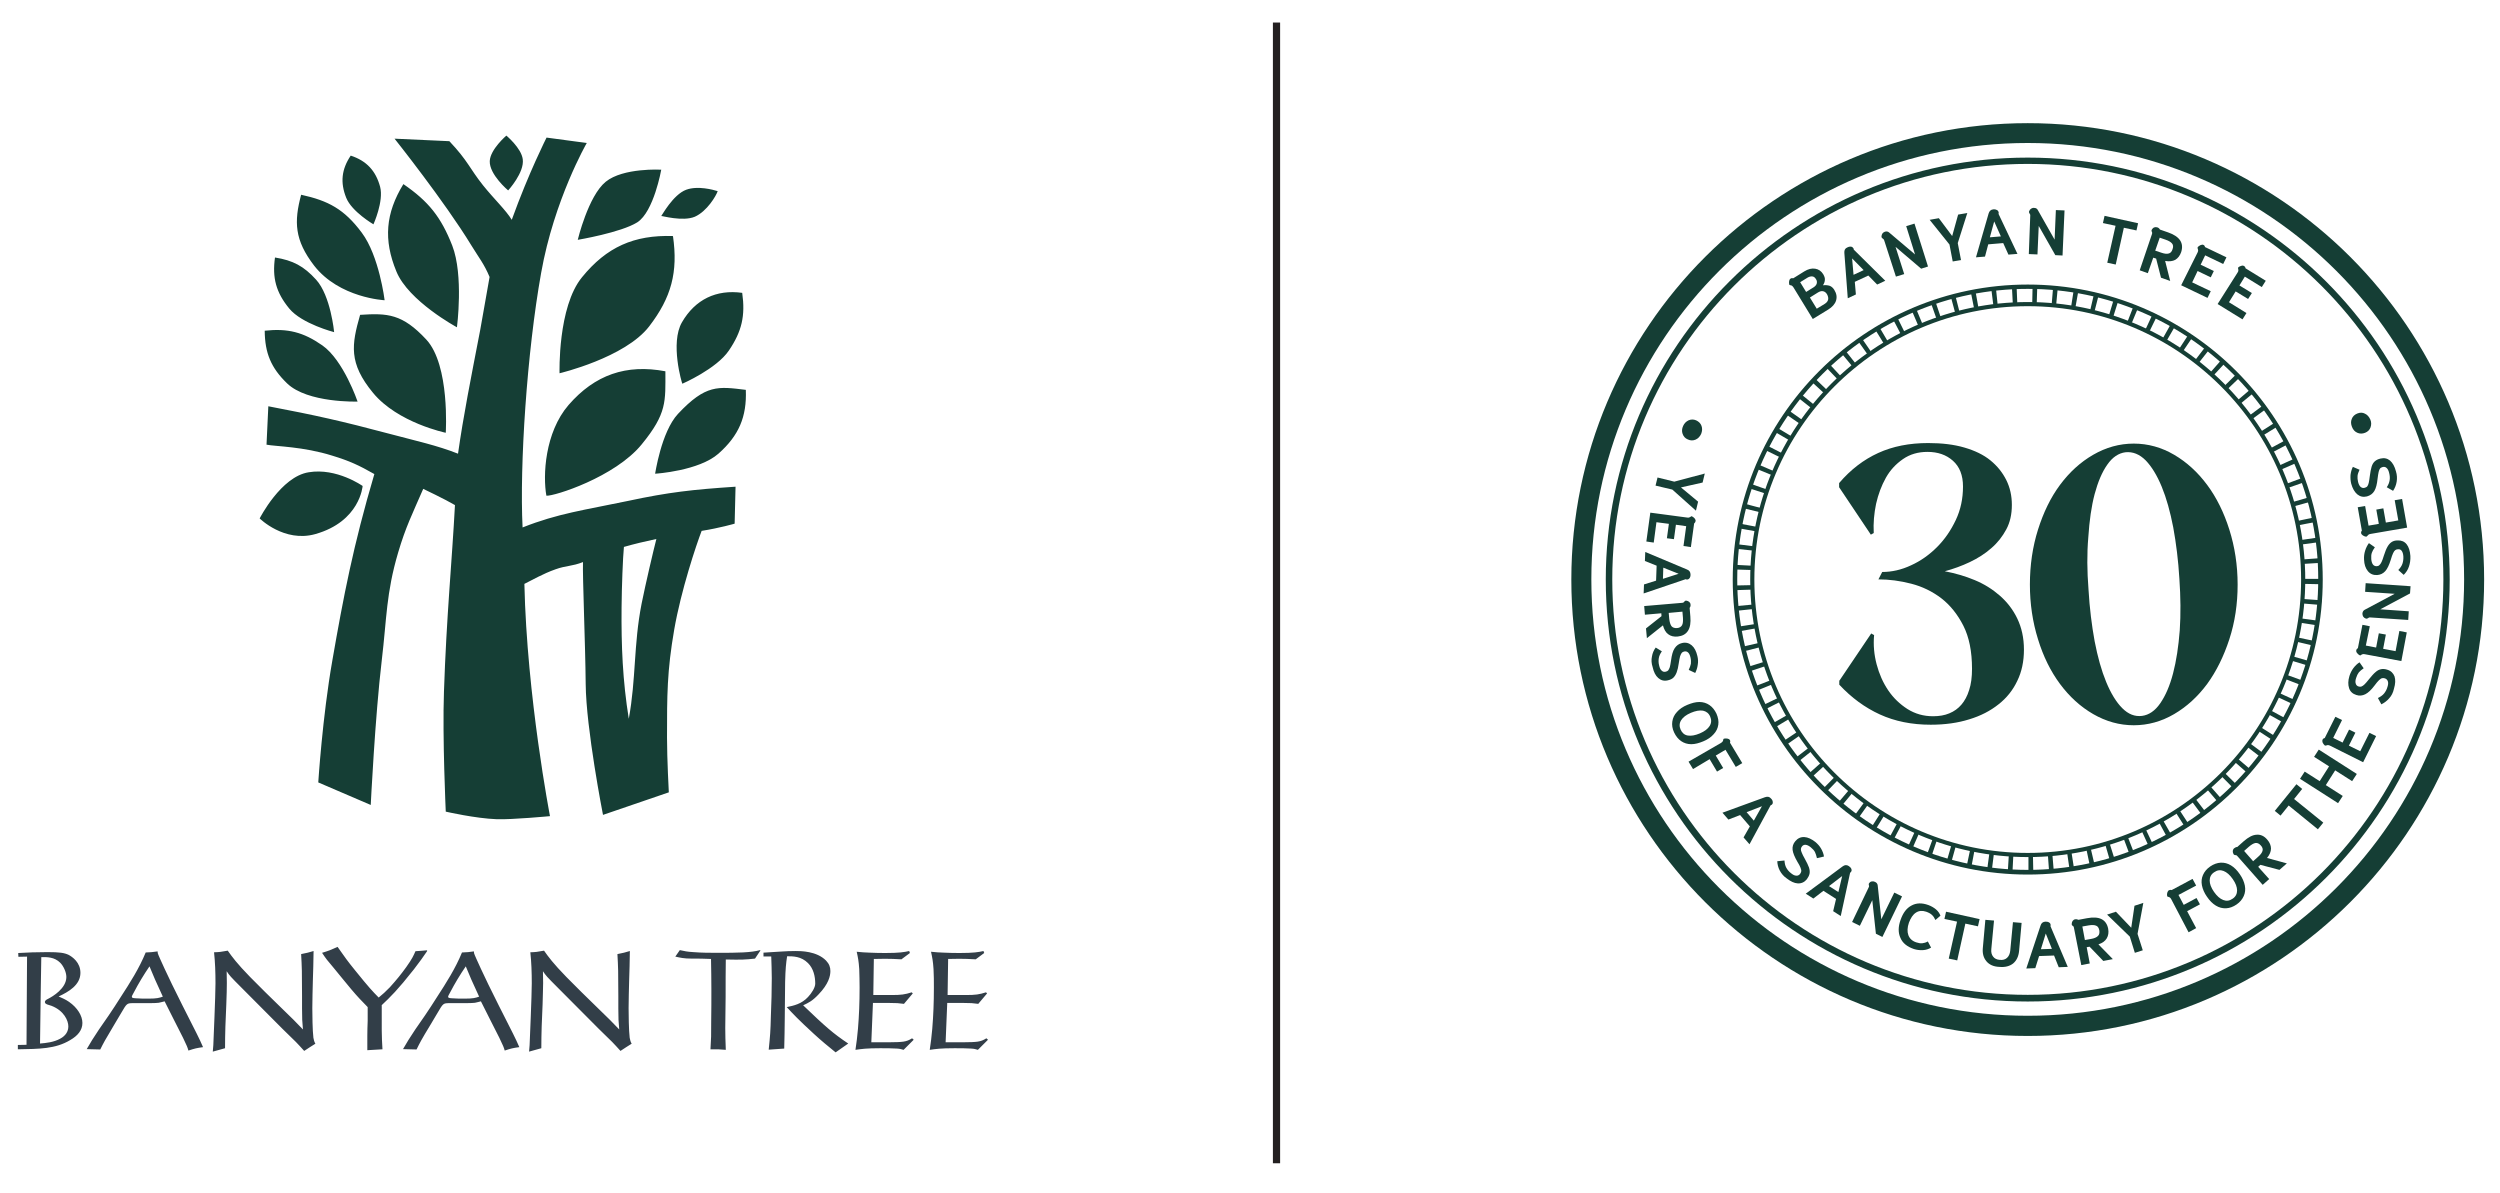 <?xml version="1.0" encoding="utf-8"?>
<!-- Generator: Adobe Illustrator 27.0.0, SVG Export Plug-In . SVG Version: 6.00 Build 0)  -->
<svg version="1.1" id="Layer_1" xmlns="http://www.w3.org/2000/svg" xmlns:xlink="http://www.w3.org/1999/xlink" x="0px" y="0px"
	 viewBox="0 0 1386.4 661.4" style="enable-background:new 0 0 1386.4 661.4;" xml:space="preserve">
<style type="text/css">
	.st0{fill:#FFFFFF;}
	.st1{fill:#231F20;}
	.st2{fill:#323E48;}
	.st3{fill:#153E35;}
</style>
<rect x="705.9" y="12.5" class="st1" width="4" height="632.6"/>
<g>
	<path class="st2" d="M547.9,576.6l-0.9-0.8c-3.3,2.1-5.3,2.1-12.7,2.2h-9.9l0.9-21.8h9.3c3.9,0,4.8,0.1,7.9,0.5l4.9-5.8l-0.6-0.6
		c-3.8,1.2-5.8,1.5-11.1,1.5h-10.2l0.3-20c2,0,4.2-0.1,6.2-0.1c3,0,5.5,0.1,9.1,0.3l4.7-3.5l-0.4-1.1c-2.7,0.6-5.3,1.1-13.4,1.1
		c-3.4,0-6.1-0.1-8.5-0.2c-2.5-0.1-4.7-0.2-7.2-0.5c0.7,3.2,1.1,5.1,1.4,9.6c0.2,3.4,0.2,6.8,0.2,10.3c0,8.3-0.3,15.5-0.9,22.8
		c-0.5,5.1-0.7,7.2-1.4,11.7c3.5-0.5,6.1-0.9,13.7-0.9c3.1,0,6.5,0,9.4,0.2c1.7,0.1,2.5,0.4,3.6,0.7L547.9,576.6z M506.7,576.6
		l-0.9-0.8c-3.3,2.1-5.3,2.1-12.7,2.2h-9.9l0.9-21.8h9.3c3.9,0,4.8,0.1,7.9,0.5l4.9-5.8l-0.6-0.6c-3.8,1.2-5.8,1.5-11.1,1.5h-10.2
		l0.3-20c2,0,4.2-0.1,6.2-0.1c3,0,5.5,0.1,9.1,0.3l4.7-3.5l-0.4-1.1c-2.7,0.6-5.3,1.1-13.4,1.1c-3.4,0-6.1-0.1-8.5-0.2
		c-2.5-0.1-4.7-0.2-7.2-0.5c0.7,3.2,1.1,5.1,1.4,9.6c0.1,3.4,0.2,6.8,0.2,10.3c0,8.3-0.3,15.5-0.9,22.8c-0.5,5.1-0.7,7.2-1.4,11.7
		c3.5-0.5,6.1-0.9,13.7-0.9c3.1,0,6.5,0,9.4,0.2c1.7,0.1,2.5,0.4,3.6,0.7L506.7,576.6z M423.4,530.4h4.3c0.1,4.2,0.3,7.3,0.3,12
		c0,6.1-0.2,14.5-0.5,21.1c-0.2,8.3-0.4,10.8-1.2,18.6l8.6-0.6c0.2-5.6,0.2-11.1,0.3-16.8c0.1-6.7,0.1-13.4,0.2-20.1
		c0.2-7.6,0.5-10.2,1.1-14.3c3.3,0,7.8,0,11.6,3.8c3,3,4,7.3,4,11.4c0,2.2-2.1,5.4-4,7.4c-3.6,3.9-8,4.8-11.8,5.6
		c3.7,4,6.3,6.8,15,14.8c3.9,3.6,8,7,12.1,10.3l7-4.9c-8.4-5.6-12.7-9.4-25-21.2c3-1.4,5.1-2.4,8.5-6c5.6-5.8,6.6-10.2,6.6-13
		c0-2.1-0.6-3.9-2.4-5.8c-5.2-5.3-14.1-5.3-16.8-5.3c-2.8,0-5.5,0.1-8.3,0.3c-3.3,0.2-6.4,0.4-9.6,0.6V530.4z M374.5,530.5
		c2.8,0.6,4.7,1.1,9,1.1c4.2,0,6.4,0,10.8,0.2c0.1,5.7,0.2,11.3,0.2,16.9c0.1,2.7-0.1,14.9-0.1,17.4c0,8.6,0,9.6-0.4,15.8
		c3.6-0.1,4.8,0,8.5,0.3c-0.2-5.2-0.3-8.3-0.3-12.1c0-2.7,0.2-14.9,0.2-17.4c0-10.6,0-11.8,0.1-20.6c8.9,0.2,10.7,0.1,16.2-0.5
		l3-4.5l-0.2-0.2c-4.9,1.4-12.7,1.5-23.2,1.5c-4.4,0-9,0-13.9-0.4c-3.4-0.2-4.6-0.5-7.4-1.1L374.5,530.5z M300.2,581.3
		c0-8,0.3-16.2,0.7-24.3c0.1-5.8,0.3-8.3,0.3-11.9c0-2.1-0.1-4.3-0.1-6.5c1.7,2.5,1.7,2.6,8.7,9.6c7.4,7.5,14.8,14.9,22.2,22.3
		c8,7.7,8,7.8,12.1,12.3c2.6-1.7,3.6-2.4,6.2-4c-0.6-1-0.9-2.1-1.1-3.3c-0.5-3.9-0.6-13.4-0.6-16.4c0-5.1,0.2-10.2,0.3-15.2
		c0.2-7.2,0.3-8.3,0.4-16.5c-2.8,0.8-3.6,1.1-6.9,1.7c0.4,7.2,0.5,9.7,0.5,23.2v7c0,5.6,0.1,7.1,0.5,11.6
		c-4.7-4.9-5.4-5.6-11.5-11.5c-4.3-4.1-14.9-14.6-17.8-17.6c-7.4-7.6-10-11.2-12.4-14.6c-3.8,0.7-4.5,0.8-7.6,0.9
		c0.6,5.3,0.8,11.3,0.8,17.2c0,6.9-1.1,31.5-1.2,34.3c-0.1,1.2-0.2,2.4-0.3,3.6L300.2,581.3z M258.3,535.9c2.4,5.8,3.3,8,7.4,16.8
		c-2,0.7-3.3,1.1-8,1.1c-2.2,0-5,0-7.2-0.2c-1.4-0.1-2-0.2-2-0.9c0-0.4,0.8-1.7,1.1-2.3C252.2,545.4,255.1,540.6,258.3,535.9
		 M231,582c1.9-3.8,2.3-4.8,7.9-14c1.2-2.1,2.5-4.2,3.8-6.4c3-5.2,3.2-5.2,6.1-5.3h10c2.2,0,3.5-0.1,4.6-0.2c1.1-0.2,2-0.5,3.3-0.8
		c2.7,5.6,7.4,14.5,10.2,20.2c2.3,4.8,2.4,5.1,3,7.1c3.6-1.2,4.5-1.4,8.1-1.9c-2.3-5.3-3.3-7.1-11.4-23.1
		c-8.9-17.6-13.1-27.4-13.3-27.9c-0.4-0.9-0.5-1.3-0.5-2.1c-2.7,0.4-3.8,0.5-6.6,0.6c-3.6,8.8-8.7,16.8-13.9,24.8
		c-2.2,3.4-4.3,6.8-6.6,10.1c-1.8,2.6-3.6,5.2-5.4,7.8c-3.3,4.9-4.6,7.1-6.8,10.9L231,582z M211.6,557.5c4.9-4.6,9-8.6,17.9-19.9
		c3.5-4.5,5.2-7,7.4-10.2l-0.1-0.4c-3,0.3-3.7,0.3-6.4,0.5c-1.1,2.5-1.7,4-5.1,8.8c-2.8,3.9-5.4,7.1-9.1,11.2
		c-2.7,2.8-3.7,3.6-6.2,5.7c-3.7-3.8-5.1-5.2-13.1-15.1c-4.2-5.2-5.5-7-9.7-13c-3.7,1.7-4.7,2.1-8.6,3.3c2.4,3.6,2.6,3.8,6.4,8.3
		c1.6,1.9,8.3,10.2,9.7,11.8c3.8,4.5,5.7,6.4,9.2,10v7.6c-0.1,2.8-0.2,5.5-0.2,8.3v8c3.7-0.2,4.5-0.3,8.4-0.5
		c-0.3-4.5-0.3-5.8-0.4-10.4V557.5z M124.8,581.3c0-8,0.3-16.2,0.7-24.3c0.2-5.8,0.3-8.3,0.3-11.9c0-2.1-0.1-4.3-0.1-6.5
		c1.7,2.5,1.7,2.6,8.7,9.6c7.4,7.5,14.8,14.9,22.2,22.3c8,7.7,8,7.8,12.1,12.3c2.6-1.7,3.6-2.4,6.2-4c-0.6-1-0.9-2.1-1.1-3.3
		c-0.5-3.9-0.6-13.4-0.6-16.4c0-5.1,0.2-10.2,0.3-15.2c0.2-7.2,0.3-8.3,0.4-16.5c-2.8,0.8-3.6,1.1-6.9,1.7c0.4,7.2,0.5,9.7,0.5,23.2
		v7c0,5.6,0.1,7.1,0.5,11.6c-4.7-4.9-5.4-5.6-11.5-11.5c-4.3-4.1-14.9-14.6-17.8-17.6c-7.4-7.6-10-11.2-12.4-14.6
		c-3.8,0.7-4.5,0.8-7.6,0.9c0.6,5.3,0.8,11.3,0.8,17.2c0,6.9-1.1,31.5-1.2,34.3c-0.1,1.2-0.2,2.4-0.3,3.6L124.8,581.3z M82.9,535.9
		c2.4,5.8,3.3,8,7.4,16.8c-2,0.7-3.3,1.1-8,1.1c-2.2,0-5,0-7.2-0.2c-1.4-0.1-2-0.2-2-0.9c0-0.4,0.8-1.7,1.1-2.3
		C76.8,545.4,79.7,540.6,82.9,535.9 M55.6,582c1.9-3.8,2.4-4.8,7.9-14c1.2-2.1,2.5-4.2,3.8-6.4c3-5.2,3.2-5.2,6.1-5.3h10
		c2.2,0,3.5-0.1,4.6-0.2c1.1-0.2,2-0.5,3.3-0.8c2.7,5.6,7.4,14.5,10.2,20.2c2.3,4.8,2.4,5.1,3,7.1c3.6-1.2,4.6-1.4,8.1-1.9
		c-2.3-5.3-3.3-7.1-11.4-23.1c-8.9-17.6-13.1-27.4-13.3-27.9c-0.4-0.9-0.5-1.3-0.5-2.1c-2.7,0.4-3.8,0.5-6.6,0.6
		c-3.6,8.8-8.7,16.8-13.9,24.8c-2.2,3.4-4.3,6.8-6.6,10.1c-1.8,2.6-3.6,5.2-5.4,7.8c-3.3,4.9-4.6,7.1-6.8,10.9L55.6,582z
		 M22.9,530.8c3.2-0.1,7.3-0.1,10.5,3.1c1.7,1.7,3.4,5.1,3.4,7.9c0,6.3-7.5,10.8-10.3,12.2c-0.6,0.3-1.6,0.8-1.6,1.7
		c0,0.8,0.8,1.1,1.2,1.3c0.8,0.3,1.7,0.5,2.5,0.8c6.9,2.7,9.3,8.2,9.3,11.4c0,2.8-1.5,5.2-4.5,6.8c-3.6,2-7.8,2.4-11.2,2.7
		C22.6,551.9,22.6,545.8,22.9,530.8 M10.2,530.6l4.8-0.1l-0.3,48.9l-4.8,0.1v2.4c11.9-0.2,20.9-0.2,29-5.1c4.2-2.4,6.8-5.5,6.8-9.5
		c0-4-2.8-8.5-7.4-11.7c-2-1.4-4-2.2-5.8-3c5.4-2.5,12.1-6.3,12.1-13.1c0-5.8-4.5-8.9-6.6-10c-2.4-1.1-4.9-1.5-11.7-1.5
		c-6.6,0-10.5,0.2-16.2,0.5L10.2,530.6z"/>
	<path class="st3" d="M322.8,153.7c-13.6,16.5-12.5,53.3-12.5,53.3s36.3-8.6,49.7-26c12.3-16,16.1-30.1,13.2-50.1
		C351.6,130.2,336.4,137,322.8,153.7 M315.3,224.6c-13.2,15.3-14.3,39.2-12.3,50.3c4.2,0.4,38-10.3,52.8-28.4
		c14.2-17.3,13.2-23.9,13.2-40.6C347.3,201.8,329.9,207.8,315.3,224.6 M376,229.5c-9.4,10.1-12.7,33.6-12.7,33.2
		c0.5,0,24.3-1.6,35.1-11.1c11.3-10,15.8-20.4,15.2-35.4C398.2,214.3,391.4,213.1,376,229.5 M144,287.5c0,0,13.6,13.5,30.8,8.7
		c24.9-7,26.3-26.7,26.3-26.7s-14.4-10.2-29.9-7.6C155.8,264.3,144,287.5,144,287.5 M198.3,222.7c0,0-7.8-23-19.6-31.2
		c-10.5-7.3-19.1-9.5-31.9-8.1c0.1,12.4,3.5,20.6,12.4,29.2C170.6,223.6,198.3,222.7,198.3,222.7 M199.7,174.6
		c-4.7,16.5-6.5,26.7,7.2,43.3c13.7,16.6,40.3,22.1,40.3,22.1s2.4-37.5-10.8-51.7C223.1,174,214.9,173.6,199.7,174.6 M175.3,155.1
		c-6.8-7.5-12.8-10.7-22.8-12.3c-1.6,11.3,0.6,19.4,7.9,28.3c7,8.5,24.9,13.1,24.9,13.1S183.4,164,175.3,155.1 M207.1,124.4
		c0,0,5.8-12.8,3.7-20.8c-2.4-8.9-7.5-14.4-16.3-17.3c-5.1,7.6-5.9,14.9-2.5,23.4C195.1,117.4,207.1,124.4,207.1,124.4 M213.3,166.5
		c0,0-3-24.6-12.7-37.5c-9.7-13-18.5-17.7-33.6-21c-4,15-3.7,25.1,7.2,39.3C188.2,165.3,213.3,166.5,213.3,166.5 M223.7,102.1
		c-9.9,16.2-11.1,30.9-3.9,48.4c6.7,16.5,33.6,31,33.6,31s3.8-28.8-2.6-45.3C244.6,120.4,237.7,111.7,223.7,102.1 M281.8,105.6
		c0,0,9.1-9.9,8.1-17.3c-0.8-6.2-9.1-13.1-9.1-13.1s-8.9,7.6-9.2,14.1C271.3,96.8,281.8,105.6,281.8,105.6 M344.7,336.8
		c0.1-11.4,0.7-27.4,1.3-33.5c5.6-1.6,11.8-3.1,18-4.4c-1.6,6.2-5.9,24.5-8.2,35.9c-4.5,23-3,41.5-7.1,63.8
		C345.3,377.4,344.5,358.3,344.7,336.8 M300.1,151.3c7.2-40.6,25.3-72,25.3-72l-22.3-3c0,0-9.8,19.3-19.3,45.6
		c-3.1-5.2-9.8-11.5-15.9-19.1c-7.5-9.4-8.3-13.5-18.7-24.5l-30.4-1.4c0,0,27.8,34.9,42.6,59.2c4.1,6.7,7.1,10.3,10.1,17.5
		c-2.1,11.5-3.9,22.5-5.2,29.4c-5.3,27.5-9.3,47.4-12.3,68.6c-11.6-4.6-23.3-7.1-38.3-11.1c-25.9-6.9-40.6-10.2-66.9-15.2l-1,21.3
		c5.1,1,20.3,1,36.5,6.1c9.5,2.9,14.7,5.3,23.3,10.2c-11.7,39.6-17.1,67.8-23.3,103.4c-5.5,31.3-7.8,67.6-7.8,67.6l29.1,12.5
		c0,0,2.4-49,6.1-80.1c2.8-23.4,2.4-37.2,9.1-59.9c4.2-14.2,7.7-21,13.9-35.3c0,0,12.4,5.9,17.6,9c-1.6,30.5-4.7,61.6-6.1,103.5
		c-0.9,25.3,1,66.5,1,66.5s16.5,3.8,28.3,4.2c8.4,0.3,29.5-1.7,29.5-1.7s-12.8-66.2-14.2-128.8c4.3-2.1,10.2-5.6,17.3-8.1
		c5.8-2.1,9.2-1.6,15.2-4c-0.3,7.8,1.3,45.4,1.5,67.6c0.2,24.8,9.6,72.6,9.6,72.6l36.5-12.5c0,0-1-18.5-1-30.4c0-23.4,0-36.8,4-59.9
		c3.8-21.8,12.2-46.9,15.2-54.7c10.1-1.6,18.3-4,18.3-4l0.5-20.5c-23.8,1.6-36.8,3-59.7,7.9c-23.8,5-38.8,6.9-58.4,14.7
		C288.1,258.2,292.2,195.4,300.1,151.3 M366.7,94.1c0,0-21.1-1.2-30.8,6.7c-9.7,7.9-15.5,32.2-15.5,32.2s23.9-4,33-9.7
		C362.6,117.4,366.7,94.1,366.7,94.1 M398,106c-2.6-0.8-11-3.1-17.4-0.8c-7.4,2.7-13.7,14.6-13.9,14.6c0.2-0.2,11.9,3.2,18.6,0.4
		C392.1,117.2,397.2,108.5,398,106 M404.2,194.4c7.2-10.6,9.2-19.3,7.4-32c-14.4-2-26.1,3.7-33.4,16.3c-6.7,11.5,0,34,0.2,34.1
		C378.4,212.8,397.3,204.6,404.2,194.4"/>
</g>
<g>
	<path class="st3" d="M1124.5,79.3c133.7,0,242,108.4,242,242s-108.4,242-242,242s-242-108.4-242-242S990.9,79.3,1124.5,79.3
		 M1124.5,68.3c-139.6,0-253.1,113.5-253.1,253.1S985,574.5,1124.5,574.5s253.1-113.5,253.1-253.1S1264.1,68.3,1124.5,68.3
		L1124.5,68.3z"/>
	<path class="st3" d="M1124.5,555.4c-129,0-234-105-234-234s105-234,234-234s234,105,234,234S1253.6,555.4,1124.5,555.4z
		 M1124.5,90.9c-127.1,0-230.4,103.4-230.4,230.4s103.4,230.4,230.4,230.4S1355,448.4,1355,321.4S1251.6,90.9,1124.5,90.9z"/>
	<g>
		<path class="st3" d="M1020.1,377.4l17.6-26.1l1.6,0.9c-0.5,5.5,0,10.9,1.4,16.2c1.4,5.3,3.5,10.1,6.4,14.4
			c2.9,4.3,6.5,7.7,10.7,10.4c4.3,2.7,9,4,14.2,4c3.4,0,6.4-0.5,9-1.6c2.7-1.1,4.9-2.7,6.7-4.8c1.8-2.1,3.3-4.8,4.3-8.1
			c1.1-3.3,1.6-7.2,1.6-11.8c0-9.6-1.6-17.6-4.8-23.9c-3.2-6.3-7.3-11.4-12.2-15.2c-5-3.8-10.5-6.5-16.7-8.1
			c-6.2-1.6-12.2-2.4-18.2-2.4l2.1-4.1c5.3,0,10.7-1.2,16-3.7c5.3-2.4,10.1-5.8,14.4-10.1c4.3-4.3,7.7-9.3,10.4-15
			c2.7-5.7,4-11.9,4-18.6c0-6.3-1.9-11-5.6-14.3c-3.7-3.3-8.4-4.9-14.1-4.9c-5.2,0-9.7,1.3-13.6,4c-3.9,2.7-7.1,6.1-9.5,10.4
			c-2.4,4.3-4.2,9.1-5.4,14.4c-1.1,5.3-1.6,10.7-1.3,16.2l-1.6,0.9l-17.6-26.3v-2.3c6.4-7.5,13.6-13,21.7-16.7
			c8.1-3.7,17.3-5.5,27.7-5.5c7.6,0,14.3,0.8,20.1,2.5c5.8,1.7,10.6,4,14.4,7.1c3.8,3.1,6.7,6.7,8.8,10.9c2.1,4.2,3.1,8.8,3.1,13.8
			c0,5.2-1,9.7-3.1,13.6c-2.1,3.9-4.8,7.4-8.3,10.4c-3.5,3.1-7.5,5.6-11.9,7.7c-4.4,2.1-9.1,3.8-13.9,5.1c5.8,1.1,11.3,2.7,16.6,4.9
			c5.3,2.2,9.9,5.1,13.9,8.6c4,3.5,7.3,7.7,9.7,12.7c2.4,5,3.7,10.7,3.7,17.3c0,6.4-1.2,12.2-3.7,17.3c-2.4,5.1-5.9,9.5-10.4,13
			c-4.5,3.6-9.9,6.4-16.2,8.3c-6.3,2-13.5,3-21.4,3c-10.5,0-19.9-1.9-28.2-5.7c-8.3-3.8-15.8-9.3-22.5-16.5V377.4z"/>
		<path class="st3" d="M1125.7,324.2c0-10.8,1.5-21,4.5-30.5c3-9.5,7-17.8,12.2-24.8c5.2-7,11.3-12.6,18.4-16.7
			c7.1-4.1,14.6-6.2,22.5-6.2c7.9,0,15.4,2.1,22.4,6.2c7,4.1,13.1,9.7,18.3,16.7c5.2,7,9.3,15.3,12.3,24.8c3,9.5,4.6,19.7,4.6,30.5
			c0,10.7-1.5,20.8-4.6,30.3c-3.1,9.5-7.2,17.8-12.3,24.8c-5.2,7-11.3,12.6-18.3,16.7c-7,4.1-14.5,6.2-22.4,6.2
			c-7.9,0-15.4-2.1-22.5-6.2c-7.1-4.1-13.2-9.7-18.4-16.7c-5.2-7-9.3-15.3-12.2-24.8C1127.2,344.9,1125.7,334.8,1125.7,324.2z
			 M1158.2,326.9c0.6,10.4,1.8,19.9,3.4,28.7c1.7,8.8,3.8,16.3,6.4,22.6c2.6,6.3,5.6,11.2,8.9,14.5c3.4,3.4,7,4.8,11,4.3
			c3.8-0.5,7.2-2.8,10.1-7c2.9-4.2,5.3-9.7,7.1-16.6c1.8-6.9,3-14.8,3.7-23.8c0.6-9,0.5-18.5-0.2-28.6c-0.6-10.2-1.8-19.7-3.4-28.5
			c-1.7-8.8-3.8-16.3-6.4-22.6c-2.6-6.3-5.6-11.2-8.9-14.6c-3.4-3.4-7.1-4.9-11.2-4.5c-3.8,0.5-7.2,2.7-10.1,6.9
			c-2.9,4.1-5.2,9.6-7,16.3c-1.8,6.8-2.9,14.7-3.5,23.8C1157.3,307.1,1157.4,316.7,1158.2,326.9z"/>
	</g>
	<path class="st3" d="M1124.5,485c-90.2,0-163.6-73.4-163.6-163.6s73.4-163.6,163.6-163.6c90.2,0,163.6,73.4,163.6,163.6
		S1214.7,485,1124.5,485z M1124.5,160.2c-88.8,0-161.1,72.3-161.1,161.1c0,88.8,72.3,161.1,161.1,161.1s161.1-72.3,161.1-161.1
		C1285.7,232.5,1213.4,160.2,1124.5,160.2z"/>
	<path class="st3" d="M1124.9,484.5l0-9.7c0.8,0,1.7,0,2.5,0l0.2,9.7C1126.6,484.5,1125.7,484.5,1124.9,484.5z M1116,484.3
		c-0.9,0-1.7-0.1-2.6-0.2l0.6-9.7c0.8,0.1,1.7,0.1,2.5,0.1L1116,484.3z M1136.4,484.1l-0.7-9.7c0.8-0.1,1.6-0.1,2.5-0.2l0.8,9.6
		C1138.1,483.9,1137.2,484,1136.4,484.1z M1104.5,483.3c-0.9-0.1-1.7-0.2-2.6-0.3l1.3-9.6c0.8,0.1,1.6,0.2,2.5,0.3L1104.5,483.3z
		 M1147.8,482.9l-1.4-9.6c0.8-0.1,1.6-0.2,2.4-0.4l1.5,9.6C1149.5,482.6,1148.7,482.7,1147.8,482.9z M1093.1,481.5
		c-0.9-0.2-1.7-0.3-2.6-0.5l2-9.5c0.8,0.2,1.6,0.3,2.4,0.5L1093.1,481.5z M1159.1,480.8l-2-9.5c0.8-0.2,1.6-0.4,2.4-0.5l2.2,9.4
		C1160.8,480.4,1160,480.6,1159.1,480.8z M1081.9,478.9c-0.8-0.2-1.7-0.5-2.5-0.7l2.7-9.3c0.8,0.2,1.6,0.4,2.4,0.7L1081.9,478.9z
		 M1170.3,478l-2.7-9.3c0.8-0.2,1.6-0.5,2.4-0.7l2.9,9.2C1172,477.5,1171.1,477.7,1170.3,478z M1070.9,475.5
		c-0.8-0.3-1.7-0.6-2.5-0.9l3.3-9.1c0.8,0.3,1.6,0.6,2.3,0.8L1070.9,475.5z M1181.2,474.4l-3.4-9.1c0.8-0.3,1.5-0.6,2.3-0.9l3.5,9
		C1182.9,473.8,1182,474.1,1181.2,474.4z M1060.2,471.3c-0.8-0.3-1.6-0.7-2.4-1.1l4-8.8c0.8,0.3,1.5,0.7,2.3,1L1060.2,471.3z
		 M1191.9,470l-4-8.8c0.7-0.3,1.5-0.7,2.2-1l4.1,8.7C1193.4,469.3,1192.6,469.6,1191.9,470z M1049.7,466.4c-0.8-0.4-1.6-0.8-2.3-1.2
		l4.6-8.5c0.7,0.4,1.5,0.8,2.2,1.2L1049.7,466.4z M1202.1,464.9l-4.6-8.5c0.7-0.4,1.4-0.8,2.2-1.2l4.8,8.4
		C1203.7,464,1202.9,464.5,1202.1,464.9z M1039.7,460.7c-0.8-0.5-1.5-0.9-2.2-1.4l5.2-8.2c0.7,0.4,1.4,0.9,2.1,1.3L1039.7,460.7z
		 M1212,459.1l-5.2-8.2c0.7-0.4,1.4-0.9,2.1-1.3l5.3,8.1C1213.5,458.1,1212.8,458.6,1212,459.1z M1030.1,454.4
		c-0.7-0.5-1.4-1-2.1-1.5l5.7-7.8c0.7,0.5,1.3,1,2,1.4L1030.1,454.4z M1221.5,452.5l-5.8-7.8c0.7-0.5,1.3-1,2-1.5l5.9,7.7
		C1222.9,451.5,1222.2,452,1221.5,452.5z M1020.9,447.4c-0.7-0.6-1.3-1.1-2-1.7l6.3-7.4c0.6,0.5,1.3,1.1,1.9,1.6L1020.9,447.4z
		 M1230.5,445.4l-6.3-7.4c0.6-0.5,1.2-1.1,1.9-1.6l6.4,7.3C1231.8,444.2,1231.2,444.8,1230.5,445.4z M1012.3,439.8
		c-0.6-0.6-1.3-1.2-1.9-1.8l6.8-6.9c0.6,0.6,1.2,1.1,1.8,1.7L1012.3,439.8z M1239,437.6l-6.8-6.9c0.6-0.6,1.2-1.2,1.8-1.8l6.9,6.8
		C1240.2,436.4,1239.6,437,1239,437.6z M1004.2,431.5c-0.6-0.6-1.2-1.3-1.8-1.9l7.2-6.4c0.5,0.6,1.1,1.2,1.7,1.8L1004.2,431.5z
		 M1246.9,429.2l-7.3-6.4c0.5-0.6,1.1-1.2,1.6-1.9l7.4,6.3C1248.1,427.9,1247.5,428.6,1246.9,429.2z M996.8,422.8
		c-0.5-0.7-1.1-1.4-1.6-2.1l7.7-5.9c0.5,0.7,1,1.3,1.5,1.9L996.8,422.8z M1254.2,420.3l-7.7-5.9c0.5-0.7,1-1.3,1.5-2l7.8,5.8
		C1255.3,418.9,1254.7,419.6,1254.2,420.3z M989.9,413.6c-0.5-0.7-1-1.4-1.5-2.2l8.1-5.4c0.5,0.7,0.9,1.4,1.4,2L989.9,413.6z
		 M1260.9,410.9l-8.1-5.3c0.5-0.7,0.9-1.4,1.3-2.1l8.2,5.2C1261.8,409.5,1261.4,410.2,1260.9,410.9z M983.7,403.8
		c-0.4-0.8-0.9-1.5-1.3-2.3l8.4-4.8c0.4,0.7,0.8,1.4,1.2,2.1L983.7,403.8z M1266.9,401.1l-8.4-4.7c0.4-0.7,0.8-1.4,1.2-2.2l8.5,4.6
		C1267.7,399.6,1267.3,400.3,1266.9,401.1z M978.3,393.7c-0.4-0.8-0.8-1.6-1.1-2.4l8.7-4.2c0.4,0.7,0.7,1.5,1.1,2.2L978.3,393.7z
		 M1272.2,390.8l-8.8-4.1c0.4-0.7,0.7-1.5,1-2.2l8.8,4C1272.9,389.3,1272.5,390.1,1272.2,390.8z M973.5,383.3
		c-0.3-0.8-0.7-1.6-1-2.4l9-3.5c0.3,0.8,0.6,1.5,0.9,2.3L973.5,383.3z M1276.7,380.2l-9-3.5c0.3-0.8,0.6-1.5,0.9-2.3l9.1,3.3
		C1277.3,378.6,1277,379.4,1276.7,380.2z M969.6,372.5c-0.3-0.8-0.5-1.7-0.8-2.5l9.2-2.9c0.2,0.8,0.5,1.6,0.8,2.4L969.6,372.5z
		 M1280.5,369.3l-9.3-2.8c0.2-0.8,0.5-1.6,0.7-2.4l9.3,2.7C1281,367.7,1280.7,368.5,1280.5,369.3z M966.3,361.4
		c-0.2-0.8-0.4-1.7-0.6-2.6l9.4-2.2c0.2,0.8,0.4,1.6,0.6,2.4L966.3,361.4z M1283.5,358.2l-9.4-2.2c0.2-0.8,0.4-1.6,0.5-2.4l9.5,2
		C1283.9,356.5,1283.7,357.4,1283.5,358.2z M963.9,350.2c-0.2-0.9-0.3-1.7-0.4-2.6l9.6-1.5c0.1,0.8,0.3,1.6,0.4,2.4L963.9,350.2z
		 M1285.7,346.9l-9.6-1.5c0.1-0.8,0.2-1.6,0.4-2.4l9.6,1.3C1285.9,345.2,1285.8,346,1285.7,346.9z M962.3,338.8
		c-0.1-0.9-0.2-1.7-0.3-2.6l9.6-0.9c0.1,0.8,0.2,1.6,0.2,2.5L962.3,338.8z M1287.1,335.5l-9.6-0.8c0.1-0.8,0.1-1.6,0.2-2.5l9.7,0.7
		C1287.2,333.7,1287.1,334.6,1287.1,335.5z M961.5,327.3c0-0.9-0.1-1.7-0.1-2.6l9.7-0.2c0,0.8,0,1.6,0.1,2.5L961.5,327.3z
		 M1287.6,324l-9.7-0.2c0-0.8,0-1.6,0-2.5v-0.3h9.7v0.3C1287.7,322.2,1287.6,323.1,1287.6,324z M971.2,316.1l-9.7-0.3
		c0-0.9,0.1-1.8,0.1-2.6l9.7,0.5C971.2,314.5,971.2,315.3,971.2,316.1z M1277.7,312.7c0-0.8-0.1-1.7-0.2-2.5l9.7-0.7
		c0.1,0.9,0.1,1.7,0.2,2.6L1277.7,312.7z M971.9,305.3l-9.6-1c0.1-0.9,0.2-1.7,0.3-2.6l9.6,1.2C972.1,303.7,972,304.5,971.9,305.3z
		 M1276.8,301.9c-0.1-0.8-0.2-1.6-0.3-2.5l9.6-1.4c0.1,0.9,0.2,1.7,0.3,2.6L1276.8,301.9z M973.4,294.6l-9.5-1.7
		c0.2-0.9,0.3-1.7,0.5-2.6l9.5,1.8C973.7,293,973.5,293.8,973.4,294.6z M1275,291.2c-0.2-0.8-0.3-1.6-0.5-2.4l9.5-2
		c0.2,0.9,0.4,1.7,0.5,2.6L1275,291.2z M975.7,284l-9.4-2.3c0.2-0.9,0.4-1.7,0.7-2.5l9.4,2.5C976.1,282.4,975.9,283.2,975.7,284z
		 M1272.5,280.7c-0.2-0.8-0.4-1.6-0.7-2.4l9.3-2.7c0.2,0.8,0.5,1.7,0.7,2.5L1272.5,280.7z M978.7,273.6l-9.2-3
		c0.3-0.8,0.6-1.7,0.8-2.5l9.1,3.2C979.2,272,978.9,272.8,978.7,273.6z M1269.3,270.4c-0.3-0.8-0.6-1.6-0.8-2.3l9.1-3.4
		c0.3,0.8,0.6,1.6,0.9,2.5L1269.3,270.4z M982.4,263.4l-9-3.7c0.3-0.8,0.7-1.6,1-2.4l8.9,3.8C983,261.9,982.7,262.6,982.4,263.4z
		 M1265.3,260.3c-0.3-0.8-0.7-1.5-1-2.3l8.8-4c0.4,0.8,0.7,1.6,1.1,2.4L1265.3,260.3z M986.9,253.5l-8.7-4.3
		c0.4-0.8,0.8-1.6,1.2-2.4l8.6,4.4C987.6,252,987.2,252.8,986.9,253.5z M1260.7,250.6c-0.4-0.7-0.8-1.5-1.2-2.2l8.5-4.6
		c0.4,0.8,0.8,1.5,1.2,2.3L1260.7,250.6z M992,244l-8.4-4.9c0.4-0.8,0.9-1.5,1.3-2.3l8.3,5C992.8,242.5,992.4,243.2,992,244z
		 M1255.4,241.2c-0.4-0.7-0.9-1.4-1.3-2.1l8.2-5.2c0.5,0.7,0.9,1.5,1.4,2.2L1255.4,241.2z M997.8,234.8l-8-5.5
		c0.5-0.7,1-1.4,1.5-2.2l7.9,5.6C998.7,233.4,998.3,234.1,997.8,234.8z M1249.4,232.1c-0.5-0.7-1-1.3-1.5-2l7.8-5.8
		c0.5,0.7,1,1.4,1.5,2.1L1249.4,232.1z M1004.2,226.1l-7.6-6c0.5-0.7,1.1-1.4,1.6-2l7.5,6.1C1005.3,224.8,1004.7,225.4,1004.2,226.1
		z M1242.8,223.6c-0.5-0.6-1.1-1.3-1.6-1.9l7.4-6.3c0.6,0.7,1.1,1.3,1.7,2L1242.8,223.6z M1011.3,217.8l-7.1-6.5
		c0.6-0.6,1.2-1.3,1.8-1.9l7,6.7C1012.4,216.6,1011.8,217.2,1011.3,217.8z M1235.6,215.5c-0.6-0.6-1.1-1.2-1.7-1.8l6.9-6.8
		c0.6,0.6,1.2,1.3,1.8,1.9L1235.6,215.5z M1018.8,210.1l-6.7-7c0.6-0.6,1.3-1.2,1.9-1.8l6.6,7.1C1020,209,1019.4,209.5,1018.8,210.1
		z M1227.8,207.9c-0.6-0.6-1.2-1.1-1.8-1.6l6.4-7.3c0.7,0.6,1.3,1.2,2,1.8L1227.8,207.9z M1027,202.9l-6.2-7.5
		c0.7-0.6,1.4-1.1,2-1.7l6,7.6C1028.2,201.9,1027.6,202.4,1027,202.9z M1219.6,200.9c-0.6-0.5-1.3-1-2-1.5l5.9-7.7
		c0.7,0.5,1.4,1.1,2.1,1.6L1219.6,200.9z M1035.5,196.3l-5.6-7.9c0.7-0.5,1.4-1,2.1-1.5l5.5,8
		C1036.9,195.4,1036.2,195.9,1035.5,196.3z M1210.8,194.5c-0.7-0.5-1.4-0.9-2.1-1.4l5.3-8.1c0.7,0.5,1.5,1,2.2,1.5L1210.8,194.5z
		 M1044.6,190.4l-5.1-8.3c0.7-0.5,1.5-0.9,2.3-1.4l4.9,8.3C1046,189.5,1045.3,189.9,1044.6,190.4z M1201.7,188.7
		c-0.7-0.4-1.4-0.8-2.2-1.2l4.7-8.4c0.8,0.4,1.5,0.9,2.3,1.3L1201.7,188.7z M1054,185.1l-4.5-8.6c0.8-0.4,1.5-0.8,2.3-1.2l4.3,8.7
		C1055.4,184.3,1054.7,184.7,1054,185.1z M1192.1,183.6c-0.7-0.4-1.5-0.7-2.2-1.1l4.1-8.8c0.8,0.4,1.6,0.8,2.4,1.1L1192.1,183.6z
		 M1063.7,180.4l-3.8-8.9c0.8-0.3,1.6-0.7,2.4-1l3.7,8.9C1065.2,179.8,1064.5,180.1,1063.7,180.4z M1182.2,179.1
		c-0.8-0.3-1.5-0.6-2.3-0.9l3.5-9c0.8,0.3,1.6,0.6,2.5,1L1182.2,179.1z M1073.8,176.5l-3.2-9.1c0.8-0.3,1.7-0.6,2.5-0.8l3.1,9.2
		C1075.4,176,1074.6,176.2,1073.8,176.5z M1172,175.4c-0.8-0.3-1.6-0.5-2.4-0.7l2.8-9.3c0.8,0.3,1.7,0.5,2.5,0.8L1172,175.4z
		 M1084.2,173.3l-2.5-9.3c0.8-0.2,1.7-0.5,2.5-0.7l2.4,9.4C1085.7,172.9,1084.9,173.1,1084.2,173.3z M1161.6,172.4
		c-0.8-0.2-1.6-0.4-2.4-0.6l2.2-9.4c0.9,0.2,1.7,0.4,2.6,0.6L1161.6,172.4z M1094.7,170.8l-1.9-9.5c0.9-0.2,1.7-0.3,2.6-0.5l1.7,9.5
		C1096.3,170.5,1095.5,170.7,1094.7,170.8z M1151,170.2c-0.8-0.1-1.6-0.3-2.4-0.4l1.5-9.6c0.9,0.1,1.7,0.3,2.6,0.4L1151,170.2z
		 M1105.4,169.1l-1.2-9.6c0.9-0.1,1.7-0.2,2.6-0.3l1,9.6C1107,168.9,1106.2,169,1105.4,169.1z M1140.3,168.7
		c-0.8-0.1-1.6-0.2-2.5-0.2l0.8-9.6c0.9,0.1,1.7,0.2,2.6,0.2L1140.3,168.7z M1116.2,168.1l-0.5-9.7c0.9,0,1.7-0.1,2.6-0.1l0.4,9.7
		C1117.8,168.1,1117,168.1,1116.2,168.1z M1129.5,168c-0.8,0-1.6,0-2.5-0.1l0.2-9.7c0.9,0,1.8,0,2.6,0.1L1129.5,168z"/>
	<path class="st3" d="M1124.5,475.3c-84.9,0-153.9-69-153.9-153.9s69-153.9,153.9-153.9c84.9,0,153.9,69,153.9,153.9
		S1209.4,475.3,1124.5,475.3z M1124.5,169.8c-83.6,0-151.6,68-151.6,151.6s68,151.6,151.6,151.6c83.6,0,151.6-68,151.6-151.6
		S1208.1,169.8,1124.5,169.8z"/>
	<g>
		<path class="st3" d="M994.6,159.4c-0.3-0.4-0.5-0.7-0.8-0.9c-0.3-0.2-0.5-0.3-0.8-0.3c-0.1,0-0.3-0.1-0.4-0.1
			c-0.1-0.1-0.2-0.1-0.3-0.2c0-0.1-0.1-0.2-0.1-0.3c-0.1-0.6-0.1-1.2,0-1.8c0.1-0.6,0.4-1.1,0.8-1.3c0.4-0.3,0.9-0.3,1.5-0.2
			l6.1-3.8c2.1-1.3,4.1-1.8,6-1.5c1.9,0.3,3.4,1.3,4.5,3.1c0.6,1.1,1,2,0.9,3c0,0.9-0.3,1.9-1,3l0.1,0.1c1.4-0.2,2.6,0,3.6,0.3
			c1,0.4,1.8,1.1,2.5,2.2c1.3,2.1,1.6,4,1,6c-0.6,1.9-2.1,3.6-4.4,5l-8.5,5.2L994.6,159.4z M1005.8,159.3c0.9-0.6,1.5-1.3,1.7-2.1
			s0.1-1.7-0.5-2.5c-0.5-0.8-1.1-1.3-1.9-1.4s-1.7,0.1-2.6,0.6l-4.2,2.6l3.3,5.4L1005.8,159.3z M1011.8,168.6c1.1-0.7,1.8-1.5,2-2.4
			c0.2-0.9,0-1.9-0.6-3c-0.6-1-1.3-1.5-2.2-1.7c-0.9-0.2-1.9,0.1-3,0.8l-4.3,2.7l3.8,6.2L1011.8,168.6z"/>
		<path class="st3" d="M1022.8,140.2c-0.1-1.5,0.4-2.5,1.7-3c0.8-0.4,1.5-0.5,2.1-0.4c0.6,0.1,1,0.5,1.3,1c0.1,0.1,0.1,0.3,0.1,0.6
			l17.5,17.3l-4.5,2.1l-4.9-5l-7.5,3.5l0.6,7l-4.5,2.1L1022.8,140.2z M1033.5,149.8l-6.4-6.5l0.8,9.1L1033.5,149.8z"/>
		<path class="st3" d="M1044.9,133.3c-0.1-0.2-0.2-0.4-0.3-0.6c-0.1-0.1-0.3-0.2-0.5-0.4c-0.3-0.2-0.5-0.4-0.6-0.6
			c-0.1-0.2-0.1-0.4-0.1-0.5c0-0.6,0.2-1.2,0.5-1.7c0.4-0.5,0.8-0.8,1.4-1c0.9-0.3,1.7-0.1,2.3,0.4l14.4,12.2l-4.9-15.7l4.6-1.4
			l7.5,23.8l-3.8,1.2l-14.2-12.1l4.8,15.1l-4.6,1.4L1044.9,133.3z"/>
		<path class="st3" d="M1081.1,135.6l-11-13.7l5.1-0.9l7.4,9.9l3.3-11.9l5.1-0.9l-5.3,16.7l1.8,9.4l-4.6,0.8L1081.1,135.6z"/>
		<path class="st3" d="M1102.8,118.4c0.4-1.4,1.3-2.2,2.6-2.3c0.9-0.1,1.5,0.1,2.1,0.4c0.5,0.3,0.8,0.8,0.9,1.4c0,0.1,0,0.4-0.1,0.7
			l10.5,22.2l-5,0.4l-2.9-6.4l-8.3,0.7l-1.8,6.8l-5,0.4L1102.8,118.4z M1109.6,131.1l-3.7-8.3l-2.4,8.8L1109.6,131.1z"/>
		<path class="st3" d="M1125.9,119.5c0-0.3,0-0.5-0.1-0.6c-0.1-0.2-0.2-0.3-0.3-0.5c-0.2-0.3-0.3-0.6-0.3-0.8c0-0.2,0-0.4,0.1-0.5
			c0.2-0.6,0.6-1.1,1.1-1.4c0.5-0.3,1-0.5,1.7-0.4c0.9,0,1.6,0.4,2,1.2l9.3,16.4l0.7-16.4l4.8,0.2l-1.1,25l-4-0.2l-9.2-16.2
			l-0.7,15.8l-4.8-0.2L1125.9,119.5z"/>
		<path class="st3" d="M1173.2,125.2l-7-1.5l0.9-4l18.6,4.1l-0.9,4l-7-1.5l-4.5,20.4l-4.7-1L1173.2,125.2z"/>
		<path class="st3" d="M1193.4,129.8c0.1-0.3,0.1-0.5,0.1-0.7c0-0.2-0.1-0.4-0.2-0.6c-0.2-0.3-0.2-0.6-0.1-0.9
			c0.1-0.2,0.1-0.3,0.2-0.4c0.3-0.5,0.7-0.9,1.3-1.1c0.5-0.2,1.1-0.2,1.7,0c0.6,0.2,1.1,0.6,1.4,1.2l4.6,1.6
			c3.2,1.1,5.4,2.6,6.6,4.4c1.2,1.8,1.4,4,0.6,6.5c-0.7,2-1.8,3.4-3.3,4.3c-1.5,0.8-3.4,1-5.6,0.6l2.8,11.1l-5.1-1.8l-2.7-10.6
			l-1.6-0.5l-3,8.6l-4.5-1.6L1193.4,129.8z M1198.5,140.1c1.7,0.6,3.1,0.8,4.1,0.5c1-0.2,1.8-1,2.2-2.4c0.5-1.3,0.4-2.4-0.3-3.2
			c-0.7-0.8-1.8-1.5-3.6-2.1l-3.2-1.1l-2.5,7.2L1198.5,140.1z"/>
		<path class="st3" d="M1218.7,140c0.2-0.5,0.3-0.8,0.3-1.1c0-0.3-0.1-0.6-0.2-0.9c0-0.1-0.1-0.3-0.1-0.4c0-0.1,0-0.2,0-0.4
			c0-0.1,0.1-0.2,0.2-0.3c0.4-0.4,0.9-0.7,1.5-1c0.6-0.2,1.1-0.3,1.5-0.1c0.5,0.2,0.8,0.6,0.9,1.2l11.9,5.7l-1.8,3.7l-10-4.8
			l-2.5,5.2l7.3,3.5l-1.7,3.5l-7.3-3.5l-3,6.3l10.3,4.9l-1.8,3.7l-14.6-7L1218.7,140z"/>
		<path class="st3" d="M1240.9,151.1c0.3-0.4,0.4-0.8,0.4-1.1c0-0.3,0-0.6-0.1-0.9c0-0.1,0-0.3-0.1-0.4c0-0.1,0-0.2,0.1-0.3
			c0-0.1,0.1-0.1,0.2-0.2c0.4-0.4,1-0.6,1.6-0.8c0.6-0.2,1.1-0.1,1.5,0.1c0.4,0.3,0.7,0.7,0.8,1.3l11.2,6.9l-2.2,3.5l-9.4-5.8
			l-3,4.9l6.9,4.2l-2.1,3.3l-6.9-4.2l-3.7,6l9.7,6l-2.2,3.5l-13.8-8.5L1240.9,151.1z"/>
	</g>
	<g>
		<path class="st3" d="M936.4,233.1c1.4-0.6,2.8-0.6,4.2,0c1.5,0.7,2.5,1.7,3,3.1c0.5,1.4,0.4,2.9-0.2,4.4c-0.7,1.5-1.7,2.6-3.1,3.2
			c-1.4,0.6-2.8,0.6-4.3-0.1c-1.5-0.6-2.4-1.7-2.9-3.1c-0.5-1.4-0.4-2.9,0.3-4.4S935,233.8,936.4,233.1z"/>
		<path class="st3" d="M928.5,267.1l16.9-4.5l-1.2,5l-12,2.7l9.5,7.9l-1.2,5l-13.1-11.7l-9.3-2.2l1.1-4.5L928.5,267.1z"/>
		<path class="st3" d="M935.5,287c0.5,0.1,0.9,0.1,1.2,0c0.3-0.1,0.5-0.2,0.8-0.4c0.1-0.1,0.2-0.1,0.3-0.2c0.1-0.1,0.2-0.1,0.3-0.1
			c0.1,0,0.2,0,0.3,0.1c0.5,0.3,1,0.6,1.4,1.1c0.4,0.5,0.6,1,0.5,1.5c-0.1,0.5-0.3,0.9-0.8,1.3l-1.8,13.1l-4.1-0.6l1.5-11l-5.7-0.8
			l-1.1,8l-3.9-0.5l1.1-8l-6.9-0.9l-1.5,11.3l-4.1-0.6l2.2-16L935.5,287z"/>
		<path class="st3" d="M935.5,315.8c1.4,0.5,2,1.5,2,2.9c0,0.9-0.2,1.5-0.6,2c-0.4,0.5-0.9,0.7-1.5,0.7c-0.1,0-0.4-0.1-0.6-0.2
			l-23.3,7.9l0.2-5l6.7-2.1l0.3-8.3l-6.5-2.6l0.2-5L935.5,315.8z M922.2,321l8.7-2.8l-8.5-3.4L922.2,321z"/>
		<path class="st3" d="M932.9,334.3c0.3,0,0.5-0.1,0.7-0.2c0.1-0.1,0.3-0.2,0.5-0.5c0.2-0.3,0.4-0.4,0.7-0.5c0.2,0,0.3,0,0.4,0
			c0.6,0.1,1.1,0.3,1.6,0.7c0.4,0.4,0.7,0.9,0.7,1.5c0.1,0.7-0.1,1.3-0.5,1.8l0.4,4.8c0.3,3.4-0.1,6-1.3,7.9
			c-1.2,1.9-3.1,2.9-5.7,3.2c-2.1,0.2-3.9-0.2-5.3-1.3c-1.4-1-2.3-2.7-2.9-4.9l-8.9,7.1l-0.5-5.4l8.6-6.8l-0.1-1.6l-9.1,0.8
			l-0.4-4.8L932.9,334.3z M925.7,343.2c0.2,1.8,0.6,3.1,1.2,4c0.6,0.8,1.7,1.2,3.1,1.1c1.4-0.1,2.3-0.7,2.8-1.6
			c0.5-0.9,0.6-2.3,0.5-4.1l-0.3-3.4l-7.6,0.7L925.7,343.2z"/>
		<path class="st3" d="M916.1,364.1c0.3-1.9,1-3.5,2.1-5l3.4,2.1c-0.9,1.3-1.5,2.5-1.7,3.8c-0.2,1.3-0.2,2.6,0.2,4.1
			c0.3,1.3,0.7,2.2,1.4,2.8c0.6,0.6,1.3,0.8,2.2,0.6c0.6-0.1,1.1-0.4,1.4-0.7c0.3-0.4,0.6-1,0.9-1.8c0.2-0.9,0.5-2.1,0.7-3.8
			c0.4-3,1-5.2,2-6.7c1-1.5,2.3-2.5,4.1-2.9c2.1-0.5,3.9,0,5.4,1.3c1.5,1.3,2.5,3.3,3.1,5.9c0.4,1.6,0.5,3.3,0.2,4.9
			c-0.2,1.6-0.7,3.1-1.4,4.5l-3.6-1.7c0.6-1.3,1-2.4,1.2-3.4c0.1-1,0.1-2.1-0.2-3.4c-0.3-1.3-0.7-2.2-1.3-2.8
			c-0.6-0.6-1.4-0.8-2.2-0.6c-0.6,0.1-1.1,0.4-1.4,0.8c-0.3,0.4-0.6,1-0.9,1.9c-0.2,0.9-0.5,2.1-0.7,3.7c-0.3,2.2-0.7,3.9-1.2,5.2
			c-0.5,1.3-1.1,2.2-1.8,2.9s-1.8,1.2-3.1,1.5c-2.1,0.5-3.8,0-5.3-1.3c-1.5-1.3-2.5-3.3-3.1-6C915.8,367.9,915.7,365.9,916.1,364.1z
			"/>
		<path class="st3" d="M927.4,400.1c0.3-2,1.1-3.7,2.6-5.3c1.4-1.6,3.3-2.9,5.7-3.9c2.4-1,4.6-1.6,6.7-1.6c2.1,0,4,0.6,5.6,1.7
			c1.6,1.1,2.9,2.7,3.9,4.8c0.9,2.1,1.3,4.2,1,6.1c-0.3,2-1.1,3.7-2.6,5.3c-1.4,1.6-3.3,2.9-5.7,3.9c-2.4,1-4.6,1.6-6.7,1.6
			c-2.1,0-4-0.6-5.6-1.7c-1.6-1.1-2.9-2.7-3.9-4.8C927.4,404.1,927.1,402,927.4,400.1z M936,407.9c1.9,0.3,4.1-0.1,6.7-1.2
			c2.6-1.1,4.4-2.5,5.4-4.1c1-1.6,1.1-3.4,0.3-5.2c-0.8-1.9-2.2-2.9-4-3.3c-1.9-0.3-4.1,0.1-6.7,1.2c-2.6,1.1-4.4,2.5-5.4,4.1
			c-1,1.6-1.1,3.4-0.3,5.2S934.1,407.6,936,407.9z"/>
		<path class="st3" d="M954.4,412c0.4-0.3,0.7-0.5,0.9-0.8c0.2-0.3,0.3-0.5,0.3-0.8c0-0.1,0.1-0.3,0.1-0.4c0.1-0.1,0.1-0.2,0.2-0.3
			c0.1,0,0.2-0.1,0.3-0.1c0.6-0.1,1.2-0.1,1.8,0c0.6,0.1,1.1,0.4,1.3,0.8c0.3,0.4,0.3,0.9,0.1,1.5l6.8,11.3l-3.6,2.1l-5.7-9.5
			l-5.4,3.2l4.1,6.9l-3.4,2l-4.1-6.9l-9.2,5.5l-2.5-4.1L954.4,412z"/>
		<path class="st3" d="M978.8,442.1c1.4-0.5,2.5-0.3,3.4,0.8c0.6,0.6,0.9,1.3,0.9,1.9c0.1,0.6-0.1,1.1-0.6,1.5
			c-0.1,0.1-0.3,0.2-0.6,0.3l-11.7,21.6l-3.3-3.8l3.5-6.1l-5.4-6.3l-6.5,2.5l-3.3-3.8L978.8,442.1z M972.6,455.1l4.5-8l-8.5,3.3
			L972.6,455.1z"/>
		<path class="st3" d="M987,482.8c-0.9-1.7-1.3-3.4-1.4-5.2l4-0.4c0.1,1.6,0.4,2.9,1,4c0.6,1.1,1.5,2.2,2.7,3.1
			c1,0.8,1.9,1.3,2.8,1.3c0.8,0.1,1.5-0.2,2.1-0.9c0.4-0.5,0.6-1,0.7-1.5c0.1-0.5-0.1-1.2-0.4-2c-0.3-0.8-0.9-2-1.8-3.4
			c-1.5-2.6-2.4-4.8-2.6-6.5c-0.2-1.8,0.3-3.4,1.5-4.8c1.3-1.6,3-2.4,5-2.3c2,0.1,4,1.1,6.1,2.7c1.3,1.1,2.4,2.3,3.2,3.7
			c0.8,1.4,1.4,2.9,1.6,4.4l-3.9,0.9c-0.3-1.4-0.7-2.5-1.1-3.4c-0.5-0.9-1.2-1.7-2.3-2.6c-1-0.8-1.9-1.3-2.8-1.4
			c-0.8-0.1-1.6,0.2-2.1,0.9c-0.4,0.5-0.6,1-0.6,1.5c0,0.5,0.1,1.2,0.5,2c0.3,0.8,0.9,2,1.7,3.4c1.1,1.9,1.8,3.5,2.3,4.8
			c0.4,1.3,0.5,2.4,0.3,3.4c-0.2,1-0.7,2-1.5,3.1c-1.3,1.6-3,2.4-5,2.3c-2-0.1-4-1.1-6.2-2.8C989.2,486,987.9,484.5,987,482.8z"/>
		<path class="st3" d="M1021.8,480.5c1.2-0.9,2.3-1,3.5-0.2c0.7,0.5,1.2,1,1.4,1.6c0.2,0.6,0.2,1.1-0.2,1.6
			c-0.1,0.1-0.2,0.3-0.5,0.5l-5.2,24l-4.2-2.7l1.6-6.8l-7-4.5l-5.6,4.3l-4.2-2.7L1021.8,480.5z M1019.5,494.7l2.1-8.9l-7.3,5.6
			L1019.5,494.7z"/>
		<path class="st3" d="M1036.3,492.1c0.1-0.2,0.2-0.4,0.2-0.6c0-0.2,0-0.4-0.1-0.6c-0.1-0.4-0.1-0.6,0-0.9c0.1-0.2,0.2-0.3,0.3-0.4
			c0.4-0.5,0.9-0.8,1.5-0.8c0.6-0.1,1.1,0,1.7,0.3c0.8,0.4,1.3,1,1.4,1.9l2,18.8l7.2-14.8l4.3,2.1l-10.9,22.5l-3.6-1.8l-2-18.6
			l-6.9,14.2l-4.3-2.1L1036.3,492.1z"/>
		<path class="st3" d="M1053.9,520.1c-1.3-2.8-1.3-6.2,0.1-10c1.3-3.8,3.3-6.5,6-7.9c2.7-1.5,5.8-1.6,9.4-0.3c1.6,0.6,3,1.4,4.2,2.4
			c1.2,1,2,2.2,2.5,3.5l-2.8,2.4c-0.5-1.1-1.1-2.1-1.9-2.8c-0.7-0.7-1.8-1.3-3.2-1.8c-2.1-0.7-4-0.6-5.7,0.5c-1.7,1.1-2.9,3-3.9,5.6
			c-0.9,2.7-1,5-0.3,6.9c0.7,1.9,2.2,3.3,4.4,4c1.2,0.4,2.3,0.6,3.3,0.5c1-0.1,2-0.4,3.1-1l1.8,3.4c-1.3,0.8-2.8,1.3-4.5,1.4
			c-1.7,0.1-3.4-0.1-5-0.6C1057.6,525,1055.1,523,1053.9,520.1z"/>
		<path class="st3" d="M1085.3,511.1l-7-1.5l0.9-4l18.6,4.1l-0.9,4l-7-1.5l-4.5,20.4l-4.7-1L1085.3,511.1z"/>
		<path class="st3" d="M1101.6,533.1c-1.6-1.9-2.3-4.3-2-7.4l1.4-15.6l4.8,0.4l-1.5,15.8c-0.2,1.8,0.2,3.2,1,4.2
			c0.8,1.1,2.1,1.7,3.7,1.8c1.7,0.2,3-0.2,4-1.1c1-0.9,1.6-2.2,1.8-4l1.5-15.8l4.8,0.4l-1.4,15.6c-0.3,3-1.4,5.3-3.3,6.9
			c-1.9,1.5-4.5,2.2-7.6,1.9C1105.6,536.1,1103.2,535,1101.6,533.1z"/>
		<path class="st3" d="M1131.6,513.3c0.4-1.4,1.3-2.1,2.7-2.2c0.9,0,1.5,0.1,2.1,0.5c0.5,0.3,0.8,0.8,0.8,1.4c0,0.1,0,0.4-0.1,0.6
			l9.6,22.6l-5,0.2l-2.6-6.5l-8.3,0.3l-2.1,6.7l-5,0.2L1131.6,513.3z M1137.9,526.2l-3.4-8.5l-2.7,8.7L1137.9,526.2z"/>
		<path class="st3" d="M1150.1,514.4c-0.1-0.3-0.1-0.5-0.2-0.6c-0.1-0.1-0.3-0.3-0.5-0.4c-0.3-0.2-0.5-0.4-0.5-0.7
			c0-0.2,0-0.3,0-0.4c0-0.6,0.2-1.1,0.5-1.6c0.4-0.5,0.8-0.8,1.4-0.9c0.7-0.1,1.3,0,1.8,0.3l4.8-0.9c3.3-0.6,6-0.5,8,0.5
			c2,1,3.2,2.8,3.7,5.3c0.4,2.1,0.1,3.9-0.8,5.4c-0.9,1.5-2.4,2.6-4.6,3.3l8,8.2l-5.3,1l-7.6-7.9l-1.6,0.3l1.7,9l-4.7,0.9
			L1150.1,514.4z M1159.6,520.7c1.8-0.3,3.1-0.9,3.8-1.6c0.8-0.7,1-1.8,0.8-3.2c-0.3-1.4-0.9-2.3-1.9-2.6c-1-0.4-2.4-0.4-4.1-0.1
			l-3.4,0.6l1.4,7.5L1159.6,520.7z"/>
		<path class="st3" d="M1181.1,519.4l-12.6-12.2l4.9-1.6l8.5,8.9l1.8-12.2l4.9-1.6l-3.2,17.2l2.9,9.1l-4.4,1.4L1181.1,519.4z"/>
		<path class="st3" d="M1204.1,498.7c-0.2-0.4-0.5-0.8-0.7-0.9c-0.2-0.2-0.5-0.3-0.8-0.4c-0.1,0-0.2-0.1-0.4-0.1
			c-0.1-0.1-0.2-0.1-0.3-0.2c0-0.1-0.1-0.2-0.1-0.3c-0.1-0.6-0.1-1.2,0.1-1.8c0.2-0.6,0.5-1.1,0.9-1.3c0.5-0.2,1-0.3,1.5-0.1
			l11.6-6.2l2,3.7l-9.8,5.2l2.9,5.5l7.1-3.8l1.9,3.5l-7.1,3.8l5,9.4l-4.2,2.3L1204.1,498.7z"/>
		<path class="st3" d="M1234.5,503.7c-2,0.1-3.9-0.4-5.7-1.5c-1.8-1.1-3.4-2.7-4.9-4.9c-1.5-2.1-2.4-4.3-2.8-6.3
			c-0.4-2.1-0.2-4,0.6-5.8c0.8-1.8,2.1-3.4,4-4.7c1.9-1.3,3.9-2,5.8-2.1c2-0.1,3.9,0.4,5.7,1.5c1.8,1.1,3.4,2.7,4.9,4.9
			c1.5,2.1,2.4,4.3,2.8,6.3c0.4,2.1,0.2,4-0.6,5.8c-0.8,1.8-2.1,3.4-4,4.7C1238.4,502.9,1236.5,503.6,1234.5,503.7z M1240.6,493.8
			c0-1.9-0.8-4-2.4-6.3c-1.6-2.3-3.3-3.8-5.1-4.5c-1.8-0.7-3.5-0.5-5.2,0.7c-1.7,1.1-2.5,2.7-2.5,4.6c0,1.9,0.8,4,2.4,6.3
			c1.6,2.3,3.3,3.8,5.1,4.5c1.8,0.7,3.5,0.5,5.2-0.7C1239.8,497.3,1240.6,495.7,1240.6,493.8z"/>
		<path class="st3" d="M1240.7,474.7c-0.2-0.2-0.4-0.4-0.5-0.4s-0.4-0.1-0.6-0.1c-0.3,0-0.6-0.1-0.8-0.3c-0.1-0.1-0.2-0.2-0.2-0.3
			c-0.3-0.5-0.4-1.1-0.4-1.7c0.1-0.6,0.3-1.1,0.8-1.5c0.5-0.4,1.1-0.7,1.7-0.7l3.6-3.2c2.5-2.2,4.9-3.5,7.1-3.6
			c2.2-0.2,4.2,0.7,5.9,2.7c1.4,1.6,2.1,3.3,2.1,5c0,1.7-0.8,3.5-2.2,5.2l11,3l-4.1,3.6l-10.6-2.8l-1.2,1.1l6.1,6.8l-3.6,3.2
			L1240.7,474.7z M1252.2,475.2c1.4-1.2,2.2-2.3,2.5-3.3c0.3-1,0-2.1-1-3.1c-0.9-1-1.9-1.5-3-1.3c-1,0.2-2.2,0.9-3.6,2.1l-2.6,2.3
			l5,5.7L1252.2,475.2z"/>
		<path class="st3" d="M1269.2,446.7l-4.5,5.6l-3.2-2.6l12-14.8l3.2,2.6l-4.5,5.6l16.2,13.1l-3,3.7L1269.2,446.7z"/>
		<path class="st3" d="M1275.5,431.9l2.6-4l8.3,5.3l5.2-8.2l-8.3-5.3l2.6-4l21.1,13.5l-2.6,4l-9.4-6l-5.2,8.2l9.4,6l-2.6,4
			L1275.5,431.9z"/>
		<path class="st3" d="M1292.1,413.5c-0.4-0.2-0.8-0.3-1.1-0.3c-0.3,0-0.6,0-0.9,0.2c-0.1,0-0.3,0.1-0.4,0.1c-0.1,0-0.2,0-0.4-0.1
			c-0.1,0-0.1-0.1-0.3-0.2c-0.4-0.4-0.7-0.9-1-1.5c-0.2-0.6-0.2-1.1,0-1.5c0.2-0.5,0.6-0.8,1.2-0.9l5.9-11.8l3.7,1.8l-4.9,9.9
			l5.2,2.6l3.6-7.2l3.5,1.7l-3.6,7.2l6.3,3.1l5.1-10.2l3.7,1.8l-7.2,14.5L1292.1,413.5z"/>
		<path class="st3" d="M1324.9,387.3c-1.2,1.4-2.7,2.5-4.3,3.3l-1.9-3.5c1.4-0.7,2.6-1.5,3.4-2.5c0.8-1,1.5-2.2,1.9-3.7
			c0.4-1.2,0.5-2.3,0.2-3.1c-0.3-0.8-0.8-1.3-1.6-1.6c-0.6-0.2-1.1-0.2-1.6-0.1c-0.5,0.1-1,0.5-1.7,1.1c-0.6,0.6-1.5,1.6-2.5,3
			c-1.8,2.4-3.5,4-5.1,4.8c-1.6,0.8-3.3,1-5,0.4c-2-0.6-3.4-1.9-4-3.8c-0.6-1.9-0.6-4.1,0.2-6.7c0.5-1.6,1.2-3,2.2-4.4
			c1-1.3,2.1-2.4,3.4-3.2l2.3,3.3c-1.2,0.8-2.1,1.6-2.7,2.3c-0.6,0.8-1.1,1.8-1.5,3.1c-0.4,1.2-0.5,2.3-0.2,3.1
			c0.2,0.8,0.8,1.4,1.6,1.6c0.6,0.2,1.1,0.2,1.6,0c0.5-0.2,1.1-0.6,1.7-1.2c0.6-0.6,1.5-1.6,2.5-2.9c1.4-1.7,2.5-3,3.6-3.9
			c1-0.9,2-1.4,3.1-1.6c1-0.2,2.2-0.1,3.4,0.3c2,0.6,3.3,1.9,4,3.7c0.6,1.9,0.5,4.1-0.3,6.8C1327.1,384.2,1326.2,385.9,1324.9,387.3
			z"/>
		<path class="st3" d="M1311.4,362.8c-0.5-0.1-0.9-0.1-1.2,0c-0.3,0.1-0.6,0.2-0.8,0.4c-0.1,0.1-0.2,0.1-0.3,0.2
			c-0.1,0.1-0.2,0.1-0.4,0c-0.1,0-0.2-0.1-0.3-0.1c-0.5-0.3-0.9-0.7-1.3-1.2c-0.4-0.5-0.5-1-0.4-1.5c0.1-0.5,0.4-0.9,0.9-1.2
			l2.5-12.9l4.1,0.8L1312,358l5.7,1.1l1.5-7.9l3.9,0.7l-1.5,7.9l6.9,1.3l2.1-11.2l4.1,0.8l-3,15.9L1311.4,362.8z"/>
		<path class="st3" d="M1314.3,342.4c-0.3,0-0.5,0-0.6,0.1c-0.2,0.1-0.3,0.2-0.5,0.3c-0.3,0.2-0.6,0.3-0.8,0.3
			c-0.2,0-0.4-0.1-0.5-0.1c-0.6-0.2-1.1-0.6-1.4-1.1c-0.3-0.5-0.4-1.1-0.4-1.7c0.1-0.9,0.5-1.6,1.2-2l16.7-8.9l-16.4-1.1l0.3-4.8
			l24.9,1.7l-0.3,4l-16.5,8.8l15.8,1.1l-0.3,4.8L1314.3,342.4z"/>
		<path class="st3" d="M1335.9,314.2c-0.6,1.8-1.6,3.3-2.9,4.6l-3-2.7c1.1-1.1,1.9-2.3,2.3-3.5c0.4-1.2,0.6-2.6,0.5-4.1
			c-0.1-1.3-0.4-2.3-0.9-3c-0.5-0.7-1.2-1-2.1-0.9c-0.6,0-1.1,0.2-1.5,0.5c-0.4,0.3-0.8,0.8-1.2,1.7c-0.4,0.8-0.8,2-1.3,3.7
			c-0.9,2.9-1.9,5-3.1,6.3c-1.2,1.3-2.7,2-4.5,2.1c-2.1,0.1-3.8-0.6-5.1-2.2c-1.3-1.6-2-3.7-2.1-6.4c-0.1-1.7,0.1-3.3,0.6-4.9
			c0.5-1.6,1.2-3,2.1-4.2l3.3,2.3c-0.8,1.1-1.4,2.2-1.7,3.1c-0.3,0.9-0.4,2.1-0.3,3.4c0.1,1.3,0.4,2.3,0.9,3c0.5,0.7,1.2,1,2.1,1
			c0.6,0,1.1-0.2,1.5-0.6c0.4-0.3,0.8-0.9,1.2-1.7s0.8-2,1.3-3.6c0.7-2.1,1.3-3.7,2-4.9c0.7-1.2,1.4-2,2.3-2.6
			c0.9-0.6,2-0.9,3.3-0.9c2.1-0.1,3.8,0.6,5,2.1c1.2,1.5,1.9,3.7,2.1,6.5C1336.8,310.5,1336.5,312.4,1335.9,314.2z"/>
		<path class="st3" d="M1314.6,296.1c-0.5,0.1-0.9,0.2-1.1,0.4c-0.2,0.2-0.4,0.4-0.6,0.6c-0.1,0.1-0.2,0.2-0.3,0.3
			c-0.1,0.1-0.2,0.1-0.3,0.2c-0.1,0-0.2,0-0.3,0c-0.6-0.1-1.1-0.3-1.7-0.7c-0.5-0.4-0.9-0.8-0.9-1.2c-0.1-0.5,0-1,0.4-1.4l-2.3-13
			l4.1-0.7l1.9,10.9l5.7-1l-1.4-7.9l3.9-0.7l1.4,7.9l6.9-1.2l-2-11.2l4.1-0.7l2.8,15.9L1314.6,296.1z"/>
		<path class="st3" d="M1329.1,267.1c-0.3,1.9-1,3.6-2,5.1l-3.5-2c0.9-1.3,1.4-2.6,1.6-3.9c0.2-1.3,0.1-2.6-0.3-4.1
			c-0.3-1.3-0.8-2.2-1.4-2.7c-0.6-0.6-1.4-0.7-2.2-0.5c-0.6,0.2-1.1,0.4-1.4,0.8c-0.3,0.4-0.6,1-0.8,1.9c-0.2,0.9-0.4,2.1-0.6,3.8
			c-0.3,3-0.9,5.3-1.8,6.8c-0.9,1.5-2.3,2.5-4.1,3c-2.1,0.5-3.8,0.1-5.4-1.2c-1.5-1.3-2.6-3.3-3.3-5.8c-0.4-1.6-0.5-3.2-0.4-4.9
			c0.2-1.6,0.6-3.1,1.3-4.5l3.7,1.6c-0.6,1.3-1,2.4-1.1,3.4c-0.1,1,0,2.1,0.3,3.4c0.3,1.2,0.8,2.2,1.4,2.7s1.4,0.8,2.3,0.5
			c0.6-0.2,1.1-0.4,1.4-0.8c0.3-0.4,0.6-1,0.8-1.9c0.2-0.9,0.4-2.1,0.6-3.8c0.3-2.2,0.6-3.9,1-5.2c0.4-1.3,1-2.3,1.8-3
			c0.8-0.7,1.8-1.2,3.1-1.5c2.1-0.5,3.8-0.1,5.3,1.1c1.5,1.3,2.6,3.3,3.3,6C1329.3,263.3,1329.4,265.3,1329.1,267.1z"/>
		<path class="st3" d="M1314.6,237c-0.5,1.4-1.5,2.4-3,3c-1.5,0.6-3,0.6-4.3,0c-1.4-0.6-2.4-1.7-3-3.3c-0.6-1.5-0.7-3-0.1-4.4
			c0.5-1.4,1.6-2.4,3.1-3c1.5-0.6,2.9-0.6,4.2,0.1c1.3,0.6,2.3,1.7,3,3.3C1315.1,234.1,1315.1,235.6,1314.6,237z"/>
	</g>
</g>
</svg>
